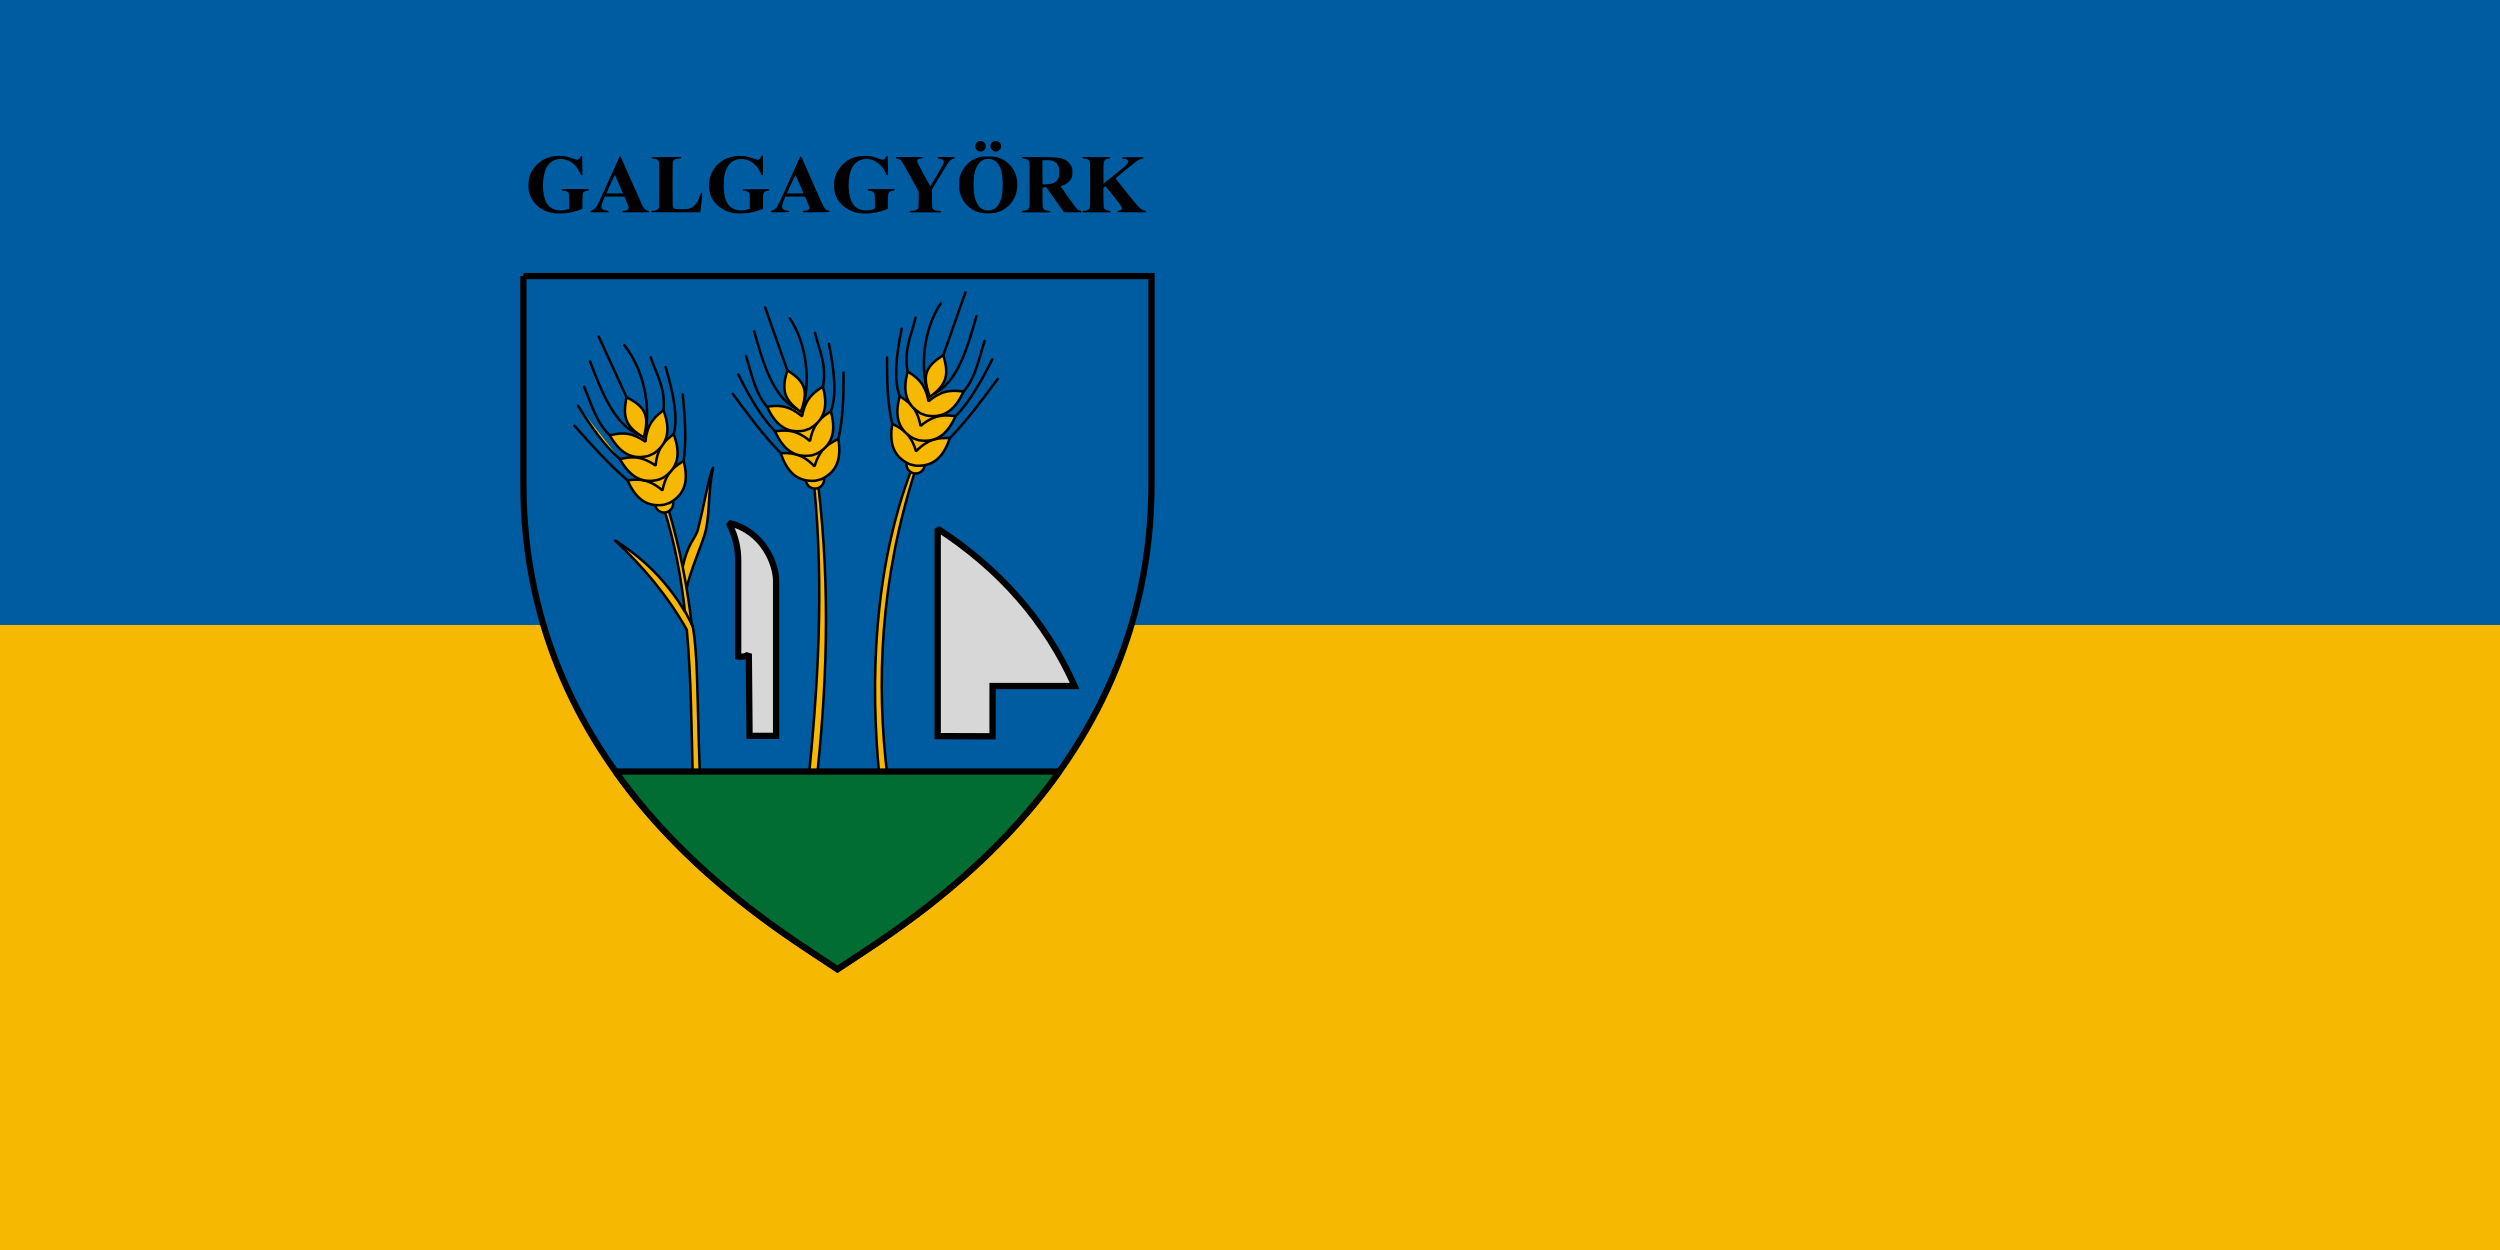 <svg width="1200" height="600" version="1.1" viewBox="0 0 1200 600" xmlns="http://www.w3.org/2000/svg">
 <g transform="translate(0,-522.52)">
  <path d="m0 1122.52h1200v-600h-1200z" fill="#f6b801" stroke-width="0" style="paint-order:fill markers stroke"/>
  <path d="m0 822.52h1200v-300h-1200z" fill="#005ca1" stroke-width="0" style="paint-order:fill markers stroke"/>
  <g transform="matrix(.151 0 0 .151 1647.421 194.408)">
   <path d="m-9147.662 2850.906c-16.091-1.803-29.43-6.577-43.127-15.438-20.075-12.986-33.444-31.999-38.022-54.074-1.7-8.198-1.961-12.161-1.508-22.913 1.079-25.607 8.518-43.1 26.085-61.345 20.632-21.428 50.198-31.42 83.483-28.215 9.659 0.93 14.254 2.028 27.589 6.59 8.8 3.011 16.978 5.473 18.173 5.472 3.089 0 7.651-4.178 9.82-8.986 1.418-3.145 2.341-4.04 3.93-3.813 2.045 0.292 2.081 0.777 2.341 31.047l0.264 30.75h-2.307c-1.929 0-2.937-1.4-6.154-8.541-10.412-23.119-27.441-37.586-49.447-42.008-24.071-4.837-45.241 5.023-56.407 26.273-14.075 26.786-14.92 80.671-1.703 108.645 11.313 23.944 38.014 33.237 69.03 24.026l5.113-1.518-0.328-24.235c-0.28-20.749-0.572-24.607-2.026-26.824-2.47-3.767-9.46-6.818-15.617-6.818-4.863 0-5.184-0.155-5.184-2.5v-2.5h85v2.385c0 2.131-0.566 2.455-5.316 3.049-2.924 0.365-6.776 1.552-8.56 2.637-5.579 3.393-6.124 6.217-6.124 31.741v22.876l-7.947 3.111c-10.365 4.057-24.207 7.769-36.053 9.669-12.244 1.963-34.154 2.673-45 1.458zm574 5e-4c-36.275-4.066-68.527-28.716-78.437-59.948-8.513-26.831-4.691-56.403 10.252-79.318 20.167-30.927 55.297-46.629 95.517-42.692 9.115 0.892 14.12 2.099 27.222 6.564 8.829 3.009 17.026 5.471 18.215 5.471 3.046 0 8.895-5.451 10.248-9.55 0.881-2.671 1.686-3.45 3.561-3.45h2.422v62h-2.316c-1.883 0-2.75-1.074-4.638-5.75-12.029-29.781-38.461-48.106-66.008-45.763-34.413 2.927-52.047 31.178-52.033 83.362 0.01 31.734 6.229 53.56 18.857 66.158 13.785 13.753 36.303 17.674 59.389 10.34l4.75-1.509v-23.17c0-20.068-0.236-23.634-1.75-26.636-2.323-4.606-7.156-7.233-14.62-7.947-5.266-0.504-6.128-0.868-6.128-2.587 0-1.964 0.754-2.005 42.25-2.261l42.25-0.261v2.396c0 2.144-0.559 2.466-5.316 3.06-6.708 0.838-10.881 3.355-13.014 7.849-1.409 2.971-1.669 7.108-1.669 26.545v23.026l-8.25 3.193c-9.985 3.865-27.406 8.375-38.268 9.907-11.367 1.603-32.523 2.086-42.482 0.97zm398.5-0.023c-13.468-1.401-21.716-3.735-33.095-9.365-21.765-10.768-37.432-27.086-45.27-47.149-3.427-8.773-5.235-20.056-5.209-32.509 0.056-26.398 8.432-46.892 26.663-65.242 19.257-19.383 40.848-27.838 71.411-27.965 16.919-0.071 23.823 1.222 42.183 7.894 6.709 2.438 13.125 4.432 14.258 4.43 3.67-0.01 8.167-3.631 10.401-8.382 1.513-3.219 2.772-4.614 4.164-4.614 1.95 0 1.995 0.693 1.995 31.07v31.07l-2.163-0.32c-1.579-0.233-2.862-1.96-4.75-6.389-4.728-11.095-10.326-19.394-18.045-26.752-29.847-28.452-72.793-23.4-89.474 10.526-11.195 22.769-13.768 62.04-6.056 92.442 7.315 28.838 26.239 43.459 54.488 42.099 9.301-0.448 21.131-2.992 23.887-5.137 1.138-0.886 1.297-5.268 0.888-24.42-0.45-21.08-0.687-23.6-2.445-26.014-2.861-3.93-9.889-7.173-15.541-7.173-4.441 0-4.788-0.181-4.788-2.5v-2.5h85v2.5c0 2.015-0.496 2.5-2.557 2.5-5.115 0-11.302 2.243-14.024 5.085-3.64 3.8-4.254 8.461-4.346 33.005l-0.073 19.59-2.75 1.282c-6.112 2.849-20.375 7.27-30.803 9.547-18.767 4.099-36.465 5.212-53.947 3.394zm393.012 0.051c-37.226-4.196-65.088-27.411-76.155-63.453-2.589-8.43-2.765-10.171-2.788-27.5-0.028-21.323 0.88-25.977 7.901-40.5 11.426-23.635 30.859-39.934 56.029-46.994 9.128-2.56 37.304-3.192 49.308-1.105 22.627 3.934 41.27 15.487 54.955 34.057 9.23 12.525 14.711 27.436 16.119 43.858 2.689 31.345-6.63 57.877-27.46 78.184-11.081 10.803-26.297 18.836-41.423 21.869-9.885 1.982-26.542 2.705-36.487 1.584zm29.845-12.259c15.281-6.996 25.599-26.799 28.604-54.905 2.2-20.568 0.806-51.557-2.984-66.379-3.892-15.216-12.218-28.437-21.23-33.708-12.405-7.256-29.489-7.391-40.497-0.319-12.648 8.125-20.523 22.394-24.902 45.116-2.473 12.836-2.503 49.172-0.05 62.5 5.001 27.18 15.608 43.951 30.978 48.98 8.899 2.912 22.149 2.345 30.08-1.286zm-1280.69 8.639c-2.019-2.019-0.409-4.145 4.083-5.393 3.492-0.97 6.256-2.821 10.437-6.987 7.019-6.995 8.147-9.31 48.365-99.237 20.13-45.011 30.308-66.691 31.22-66.5 1.453 0.304 2.017 1.545 40.742 89.783 14.121 32.175 27.457 61.94 29.637 66.145 5.393 10.405 10.16 15.401 16.131 16.904 3.97 1 4.717 1.565 4.717 3.569v2.381h-84v-2.366c0-2.217 0.444-2.397 7.091-2.873 9.045-0.647 12.283-2.79 12.706-8.41 0.292-3.868-0.315-5.606-10.334-29.602l-2.818-6.75h-62.359l-4.298 9.75c-10.856 24.626-8.554 32.411 10.28 34.764 5.173 0.646 5.732 0.949 5.732 3.101v2.385h-28.333c-15.583 0-28.633-0.3-29-0.667zm99.922-67.083c-1.834-4.263-7.495-17.425-12.578-29.25-5.084-11.825-9.53-21.817-9.881-22.204-0.351-0.387-6.447 12.438-13.547 28.5-7.101 16.062-13.088 29.541-13.305 29.954s11.539 0.75 26.126 0.75h26.521zm94.078 67.083c-0.367-0.367-0.667-1.492-0.667-2.5 0-1.573 0.848-1.833 5.98-1.833 7.491 0 13.388-2.305 16.283-6.364l2.237-3.136 0.303-71.5c0.211-49.823-0.03-72.642-0.795-75.265-1.632-5.596-6.981-8.759-16.206-9.582-6.419-0.573-7.303-0.894-7.303-2.652 0-1.968 0.753-2.004 46.75-2.26l46.75-0.26v2.385c0 2.291-0.334 2.402-8.523 2.832-9.124 0.479-11.812 1.693-15.915 7.189-2.037 2.729-2.062 3.608-2.062 74.115 0 70.852 0.015 71.373 2.094 74.177 1.151 1.553 3.627 3.36 5.5 4.017 4.377 1.534 33.499 1.683 41.473 0.212 17.751-3.274 29.744-16.549 38.089-42.16 2.456-7.539 3.152-8.732 5.095-8.739 2.949-0.01 2.944 0.232-0.75 33.993-1.65 15.08-3 27.549-3 27.709 0 0.625-154.707 0.251-155.333-0.376zm380.015 0.015c-1.916-1.916-0.44-4.103 3.568-5.287 4.504-1.331 9.81-4.899 13.456-9.05 4.108-4.676 13.884-25.318 44.882-94.767 21.879-49.018 31.334-69.18 32.356-68.997 0.828 0.148 5.56 9.638 11.098 22.256 5.309 12.098 16.76 38.197 25.445 57.997 28.476 64.915 33.323 75.446 37.864 82.263 4.814 7.227 7.939 9.639 13.952 10.766 3.137 0.588 3.75 1.086 3.5 2.842-0.304 2.128-0.308 2.129-42.554 2.389l-42.25 0.261v-2.511c0-2.355 0.326-2.514 5.25-2.567 6.869-0.074 11.588-1.803 14.075-5.158 2.492-3.361 2.108-4.851-6.521-25.35l-6.077-14.436h-62.46l-2.223 5.25c-8.606 20.324-9.715 25.301-7.065 31.699 1.582 3.82 7.53 6.665 15.827 7.571 5.705 0.623 6.277 0.893 6 2.834-0.303 2.129-0.518 2.147-28.874 2.41-15.713 0.146-28.875-0.042-29.25-0.417zm101.882-62.851c-8.796-21.052-24.038-55.497-24.557-55.497-0.554 0-6.626 13.242-24.645 53.75l-2.335 5.25h53.002zm339.437 61.003c0-2.444 0.168-2.5 7.48-2.5 9.026 0 14.689-2.027 17.783-6.364 2.154-3.02 2.249-4.087 2.547-28.743l0.31-25.606-21.895-39.894c-34.234-62.377-34.903-63.323-45.943-64.979-3.668-0.55-4.283-0.985-4.283-3.029v-2.386h84v2.38c0 2.188-0.473 2.414-5.878 2.805-7.419 0.537-11.122 2.804-11.122 6.81 0 4.397 3.334 11.252 23.242 47.782 14.345 26.323 18.385 33.01 19.335 32 2.203-2.341 36.711-61.182 39.588-67.504 3.703-8.136 3.673-11.389-0.136-14.594-2.606-2.193-10.351-4.678-14.578-4.678-0.881 0-1.451-0.982-1.451-2.5v-2.5h53v2.421c0 1.92-0.672 2.566-3.25 3.122-6.026 1.301-10.586 4.396-15.082 10.239-2.46 3.197-15.566 24.241-29.126 46.766l-24.653 40.953 0.305 28.678c0.289 27.149 0.415 28.825 2.367 31.438 4.184 5.601 6.776 6.736 16.434 7.198 8.694 0.416 9.005 0.513 9.005 2.808v2.378h-98zm356 0.145c0-2.195 0.479-2.395 7.068-2.947 8.603-0.721 12.773-2.944 15.432-8.225 1.944-3.86 2-5.963 2-74.472s-0.056-70.612-2-74.472c-2.659-5.281-6.83-7.504-15.432-8.225-6.588-0.552-7.068-0.752-7.068-2.947v-2.355l40.25 0.025c45.212 0.028 70.671 1.102 81.75 3.449 16.564 3.509 28.142 11.964 34.782 25.4 3.669 7.423 3.718 7.682 3.718 19.575 0 11.492-0.149 12.367-3.209 18.827-4.226 8.921-11.572 16.059-21.02 20.425-3.977 1.838-8.614 3.618-10.305 3.956-1.896 0.379-2.89 1.096-2.594 1.869 0.614 1.6 35.669 51.022 44.767 63.114 7.585 10.081 9.612 11.766 16.311 13.558 3.734 0.999 4.55 1.631 4.55 3.525v2.308l-27.687-0.266-27.687-0.266-7.826-11c-4.304-6.05-16.933-23.946-28.063-39.77l-20.237-28.77-6 0.27-6 0.27 0.06 31.583c0.057 29.58 0.186 31.797 2.035 34.965 2.808 4.807 7.127 6.962 15.336 7.65 6.588 0.552 7.068 0.752 7.068 2.947v2.355h-90v-2.355zm94.211-88.746c10.223-2.12 16.854-7.493 21.475-17.398 2.619-5.614 2.798-6.836 2.778-19-0.018-11.031-0.354-13.833-2.222-18.5-5.948-14.864-17.195-20.473-39.742-19.819l-11 0.319-0.263 36.996c-0.144 20.348-0.02 37.628 0.277 38.401 0.44 1.147 2.637 1.285 11.973 0.752 6.289-0.359 13.815-1.147 16.724-1.75zm98.789 88.602c0-2.379 0.281-2.5 5.788-2.5 7.559 0 14.037-3.148 16.46-8 1.616-3.234 1.748-8.93 1.748-75 0-66.083-0.133-71.763-1.748-74.966-2.452-4.86-7.08-7.218-15.329-7.808-6.479-0.464-6.919-0.646-6.919-2.871v-2.376l86.5 0.521 0.32 2.25c0.262 1.843-0.155 2.25-2.307 2.25-5.097 0-11.35 2.221-13.98 4.966-3.883 4.053-4.609 11.771-4.299 45.719l0.266 29.185 28.5-23.006c39.499-31.885 43.697-35.462 47.052-40.094 3.788-5.23 3.818-9.052 0.1-12.771-2.4-2.4-3.981-2.959-10.052-3.558-6.583-0.649-7.178-0.892-6.902-2.825 0.301-2.107 0.444-2.116 34.302-2.116 33.595 0 34.004 0.025 34.295 2.065 0.257 1.799-0.509 2.215-5.954 3.227-3.564 0.663-8.38 2.487-11.208 4.245-9.533 5.926-72.668 57.098-71.931 58.301 0.392 0.639 15.7 19.91 34.018 42.826 35.87 44.871 44.713 54.358 53.857 57.779 3.023 1.131 6.38 2.057 7.459 2.057 1.429 0 1.962 0.683 1.962 2.51v2.51l-90.5-0.52-0.304-2.128c-0.26-1.822 0.343-2.225 4.18-2.801 2.466-0.37 5.687-1.619 7.159-2.777 2.249-1.769 2.587-2.652 2.119-5.535-0.306-1.887-2.041-5.75-3.856-8.584-4.818-7.526-46.703-60.124-48.142-60.456-0.672-0.155-2.494 1.045-4.047 2.666l-2.824 2.948 0.357 31.011c0.341 29.67 0.448 31.133 2.461 33.834 3.056 4.099 7.551 6.38 13.854 7.031 4.995 0.515 5.541 0.805 5.541 2.932v2.36h-88zm-331.684-192.444c-10.709-4.862-12.943-19.723-4.161-27.681 3.699-3.352 6.363-4.375 11.393-4.375 9.49 0 16.901 7.536 16.758 17.041-0.113 7.516-3.509 12.475-10.56 15.421-4.829 2.018-8.325 1.912-13.429-0.405zm50.052 0.855c-4.193-1.215-10.089-7.907-10.934-12.408-2.08-11.086 4.31-19.539 15.302-20.244 6.944-0.445 11.647 1.629 14.969 6.602 6.232 9.33 3.027 20.629-7.164 25.259-4.401 1.999-7.347 2.191-12.173 0.791z"/>
   <g stroke="#000" stroke-linecap="round" stroke-miterlimit="2" stroke-width="20">
    <path d="m-9246.317 3050.43v660.533c0 947.066 787.169 1400.523 998.287 1542.784 211.118-142.261 998.287-595.718 998.287-1542.784v-660.533h-1996.574z" fill="#005ca1"/>
    <path d="m-8527.422 4512.077h84.361v-493.956c0-49.815-39.069-157.248-150.444-182.908 24.205 46.603 29.956 85.39 29.956 120.85v303.757c16.717 2.285 29.384-1.932 33.817-8.86z" fill="#d7d7d7"/>
    <path d="m-7929.299 4512.897v-659.379c199.674 129.574 344.55 296.411 435.351 500.019h-260.98v159.937z" fill="#d7d7d7"/>
   </g>
   <g transform="translate(-4180)">
    <g fill="#f6b801">
     <path d="m-3744.38 3381.214 11.548 122.406-50.81 106.24-57.739 13.857-18.477-36.953 41.572-152.431z"/>
     <path d="m-4210.91 3438.953-11.548 122.406 50.81 106.24 57.739 13.857 18.477-36.953-41.572-152.431z"/>
     <path d="m-4701.866 3512.859-11.548 122.406 50.81 106.24 57.739 13.857 18.477-36.953-41.572-152.431z"/>
     <g stroke="#000" stroke-linecap="round" stroke-miterlimit="2" stroke-width="8">
      <path d="m-4142.409 3712.731c32.818 332.661 12.249 647.526-19.597 958.632l26.13-1.633c32.56-299.34 47.529-610.063 6.532-956.999"/>
      <path d="m-4169.355 3687.418c-3.342 57.84 75.34 47.883 56.342-9.799"/>
      <path d="m-4139.143 3701.299c-63.444 3.997-91.353-36.002-109.418-88.188 28.49 0.517 63.901-3.425 107.785 42.461 17.558-61.016 50.751-73.968 75.743-87.656 8.233 54.607 2.09 102.992-55.956 128.912z"/>
      <path d="m-4148.852 3620.271c-62.7 10.483-94.563-26.443-117.885-76.501 28.393-2.408 63.213-9.961 111.571 31.183 11.208-62.495 42.897-78.783 66.354-94.962 13.79 53.475 12.641 102.234-42.44 133.971z"/>
      <path d="m-4174.165 3541.882c-62.7 10.483-94.563-26.443-117.885-76.501 28.393-2.408 63.213-9.961 111.571 31.183 11.208-62.495 42.897-78.783 66.354-94.962 13.79 53.475 12.641 102.234-42.44 133.971z"/>
      <path d="m-4227.33 3350.182c61.323 38.353 65.669 68.098 42.851 132.382-52.099-38.116-62.925-67.006-42.851-132.382z"/>
     </g>
    </g>
    <g fill="none" stroke="#000" stroke-linecap="round" stroke-miterlimit="2" stroke-width="8">
     <path d="m-4248.561 3613.112c-51.995-53.019-102.024-119.801-151.879-187.807"/>
     <path d="m-4266.738 3543.77c-45.505-46.867-81.805-112.145-116.554-180.523"/>
     <path d="m-4292.051 3465.381c-38.306-44.007-48.705-104.759-66.745-160.926"/>
     <path d="m-4199.402 3472.636c-73.898-40.08-104.096-142.59-133.264-246.57"/>
     <path d="m-4227.33 3350.182-70.488-199.924"/>
     <path d="m-4219.293 3184.901c55.197 84.307 65.375 198.737 41.152 286.129"/>
     <path d="m-4114.126 3401.602c13.511-70.325-12.838-116.121-25.017-170.637"/>
     <path d="m-4088.813 3479.991c18.288-47.343 12.41-123.118-6.236-213.914"/>
     <path d="m-4048.589 3357.531c0.596 76.206-1.923 149.297-16.445 210.386"/>
    </g>
    <g fill="#f6b801" stroke="#000" stroke-linecap="round" stroke-miterlimit="2" stroke-width="8">
     <path d="m-4547.251 4045.211c8.057-52.456 53.377-150.399 61.203-188.229 12.878-62.249 6.016-116.767 23.096-199.777-17.482 43.847-24.599 104.562-48.501 198.622-7.824 30.792-33.512 40.528-50.81 131.645"/>
     <path d="m-4607.844 3782.95-11.438 8.156c33.966 106.829 54.202 216.224 66.688 327.031-59.252-100.225-136.177-173.264-224.469-228.812 89.357 82.591 168.184 175.712 230.219 285.625 14.082 156.413 14.881 315.31 19.031 473.562l22.844-1.656c-6.17-156.256-7.447-323.858-13.418-400.239-6.551-83.8-11.377-86.771-13.05-90.042-13.566-116.6-36.285-239.322-76.406-373.625z"/>
     <path d="m-4649.846 3766.272c1.949 57.904 79.394 40.81 55.213-14.898"/>
     <path d="m-4618.493 3777.339c-62.815 9.769-94.256-27.517-117.007-77.838 28.419-2.084 63.322-9.241 111.209 32.45 11.918-62.364 43.791-78.29 67.43-94.2 13.181 53.628 11.477 102.372-43.962 133.48z"/>
     <path d="m-4635.554 3697.534c-61.482 16.159-96.581-17.706-124.373-65.427 28.055-4.988 62.041-15.686 113.951 20.874 5.46-63.257 35.531-82.368 57.414-100.619 18.611 51.994 21.916 100.655-30.04 137.284z"/>
     <path d="m-4667.913 3621.781c-61.482 16.159-96.581-17.706-124.373-65.427 28.055-4.988 62.041-15.686 113.951 20.874 5.46-63.257 35.531-82.368 57.413-100.619 18.611 51.994 21.916 100.655-30.04 137.284z"/>
     <path d="m-4738.345 3435.731c64.566 32.598 71.607 61.824 54.749 127.92-55.359-33.204-68.775-60.986-54.749-127.92z"/>
    </g>
    <path d="m-4735.5 3699.501c-56.615-48.055-112.528-109.994-168.379-173.168" fill="none" stroke="#000" stroke-linecap="round" stroke-miterlimit="2" stroke-width="8"/>
    <path d="m-4759.927 3632.107c-49.591-42.52-91.695-104.214-132.537-169.137" fill="#f6b801" stroke="#000" stroke-linecap="round" stroke-miterlimit="2" stroke-width="8"/>
    <g fill="none" stroke="#000" stroke-linecap="round" stroke-miterlimit="2" stroke-width="8">
     <path d="m-4792.286 3556.354c-42.161-40.329-58.059-99.879-81.147-154.166"/>
     <path d="m-4699.361 3555.126c-77.246-33.171-116.67-132.499-155.203-233.384"/>
     <path d="m-4738.345 3435.731-88.433-192.66"/>
     <path d="m-4745.42 3270.407c62.658 78.92 83.233 191.944 67.084 281.182"/>
     <path d="m-4620.921 3476.609c7.039-71.264-23.378-114.465-40.48-167.643"/>
     <path d="m-4588.562 3552.362c13.893-48.815 1.127-123.737-25.726-212.453"/>
     <path d="m-4559.678 3426.743c7.546 75.834 11.705 148.85 2.817 211.008"/>
    </g>
    <g fill="#f6b801" stroke="#000" stroke-linecap="round" stroke-miterlimit="2" stroke-width="8">
     <path d="m-3820.952 3669.502c-112.277 350.298-123.649 676.892-88.751 966.506l-25.877-3.978c-27.431-290.663-18.936-642.651 101.615-963.704"/>
     <path d="m-3789.594 3639.418c3.342 57.84-75.34 47.883-56.342-9.799"/>
     <path d="m-3819.806 3653.299c63.444 3.997 91.353-36.002 109.418-88.188-28.49 0.517-63.901-3.425-107.785 42.461-17.558-61.016-50.751-73.968-75.743-87.656-8.233 54.607-2.09 102.992 55.956 128.912z"/>
     <path d="m-3810.097 3572.271c62.7 10.483 94.563-26.443 117.885-76.501-28.393-2.408-63.213-9.961-111.571 31.183-11.208-62.495-42.897-78.783-66.354-94.962-13.79 53.475-12.641 102.234 42.44 133.971z"/>
     <path d="m-3784.784 3493.882c62.7 10.483 94.563-26.443 117.885-76.501-28.393-2.408-63.213-9.961-111.571 31.183-11.208-62.495-42.897-78.783-66.354-94.962-13.79 53.475-12.641 102.234 42.44 133.971z"/>
     <path d="m-3731.619 3302.182c-61.323 38.353-65.669 68.098-42.851 132.382 52.099-38.116 62.925-67.006 42.851-132.382z"/>
    </g>
    <g fill="none" stroke="#000" stroke-linecap="round" stroke-miterlimit="2" stroke-width="8">
     <path d="m-3710.388 3565.112c51.995-53.019 102.024-119.801 151.879-187.807"/>
     <path d="m-3692.211 3495.77c45.505-46.867 81.805-112.145 116.554-180.523"/>
     <path d="m-3666.898 3417.381c38.306-44.007 48.705-104.759 66.745-160.926"/>
     <path d="m-3759.547 3424.636c73.898-40.08 104.096-142.59 133.264-246.57"/>
     <path d="m-3731.619 3302.182 70.488-199.924"/>
     <path d="m-3739.655 3136.901c-55.197 84.307-65.375 198.737-41.152 286.129"/>
     <path d="m-3844.823 3353.602c-13.511-70.325 12.838-116.121 25.017-170.637"/>
     <path d="m-3870.136 3431.991c-18.288-47.343-12.41-123.118 6.236-213.914"/>
     <path d="m-3910.36 3309.531c-0.596 76.206 1.923 149.297 16.445 210.386"/>
     <path d="m-4552.447 4116.23 24.56 47.656"/>
    </g>
   </g>
   <path d="m-8953.348 4625.5c246.735 346.745 579.045 543.165 705.312 628.25 126.267-85.085 458.577-281.505 705.312-628.25z" fill="#016d33" stroke="#000" stroke-linecap="round" stroke-miterlimit="2" stroke-width="20"/>
  </g>
 </g>
</svg>
